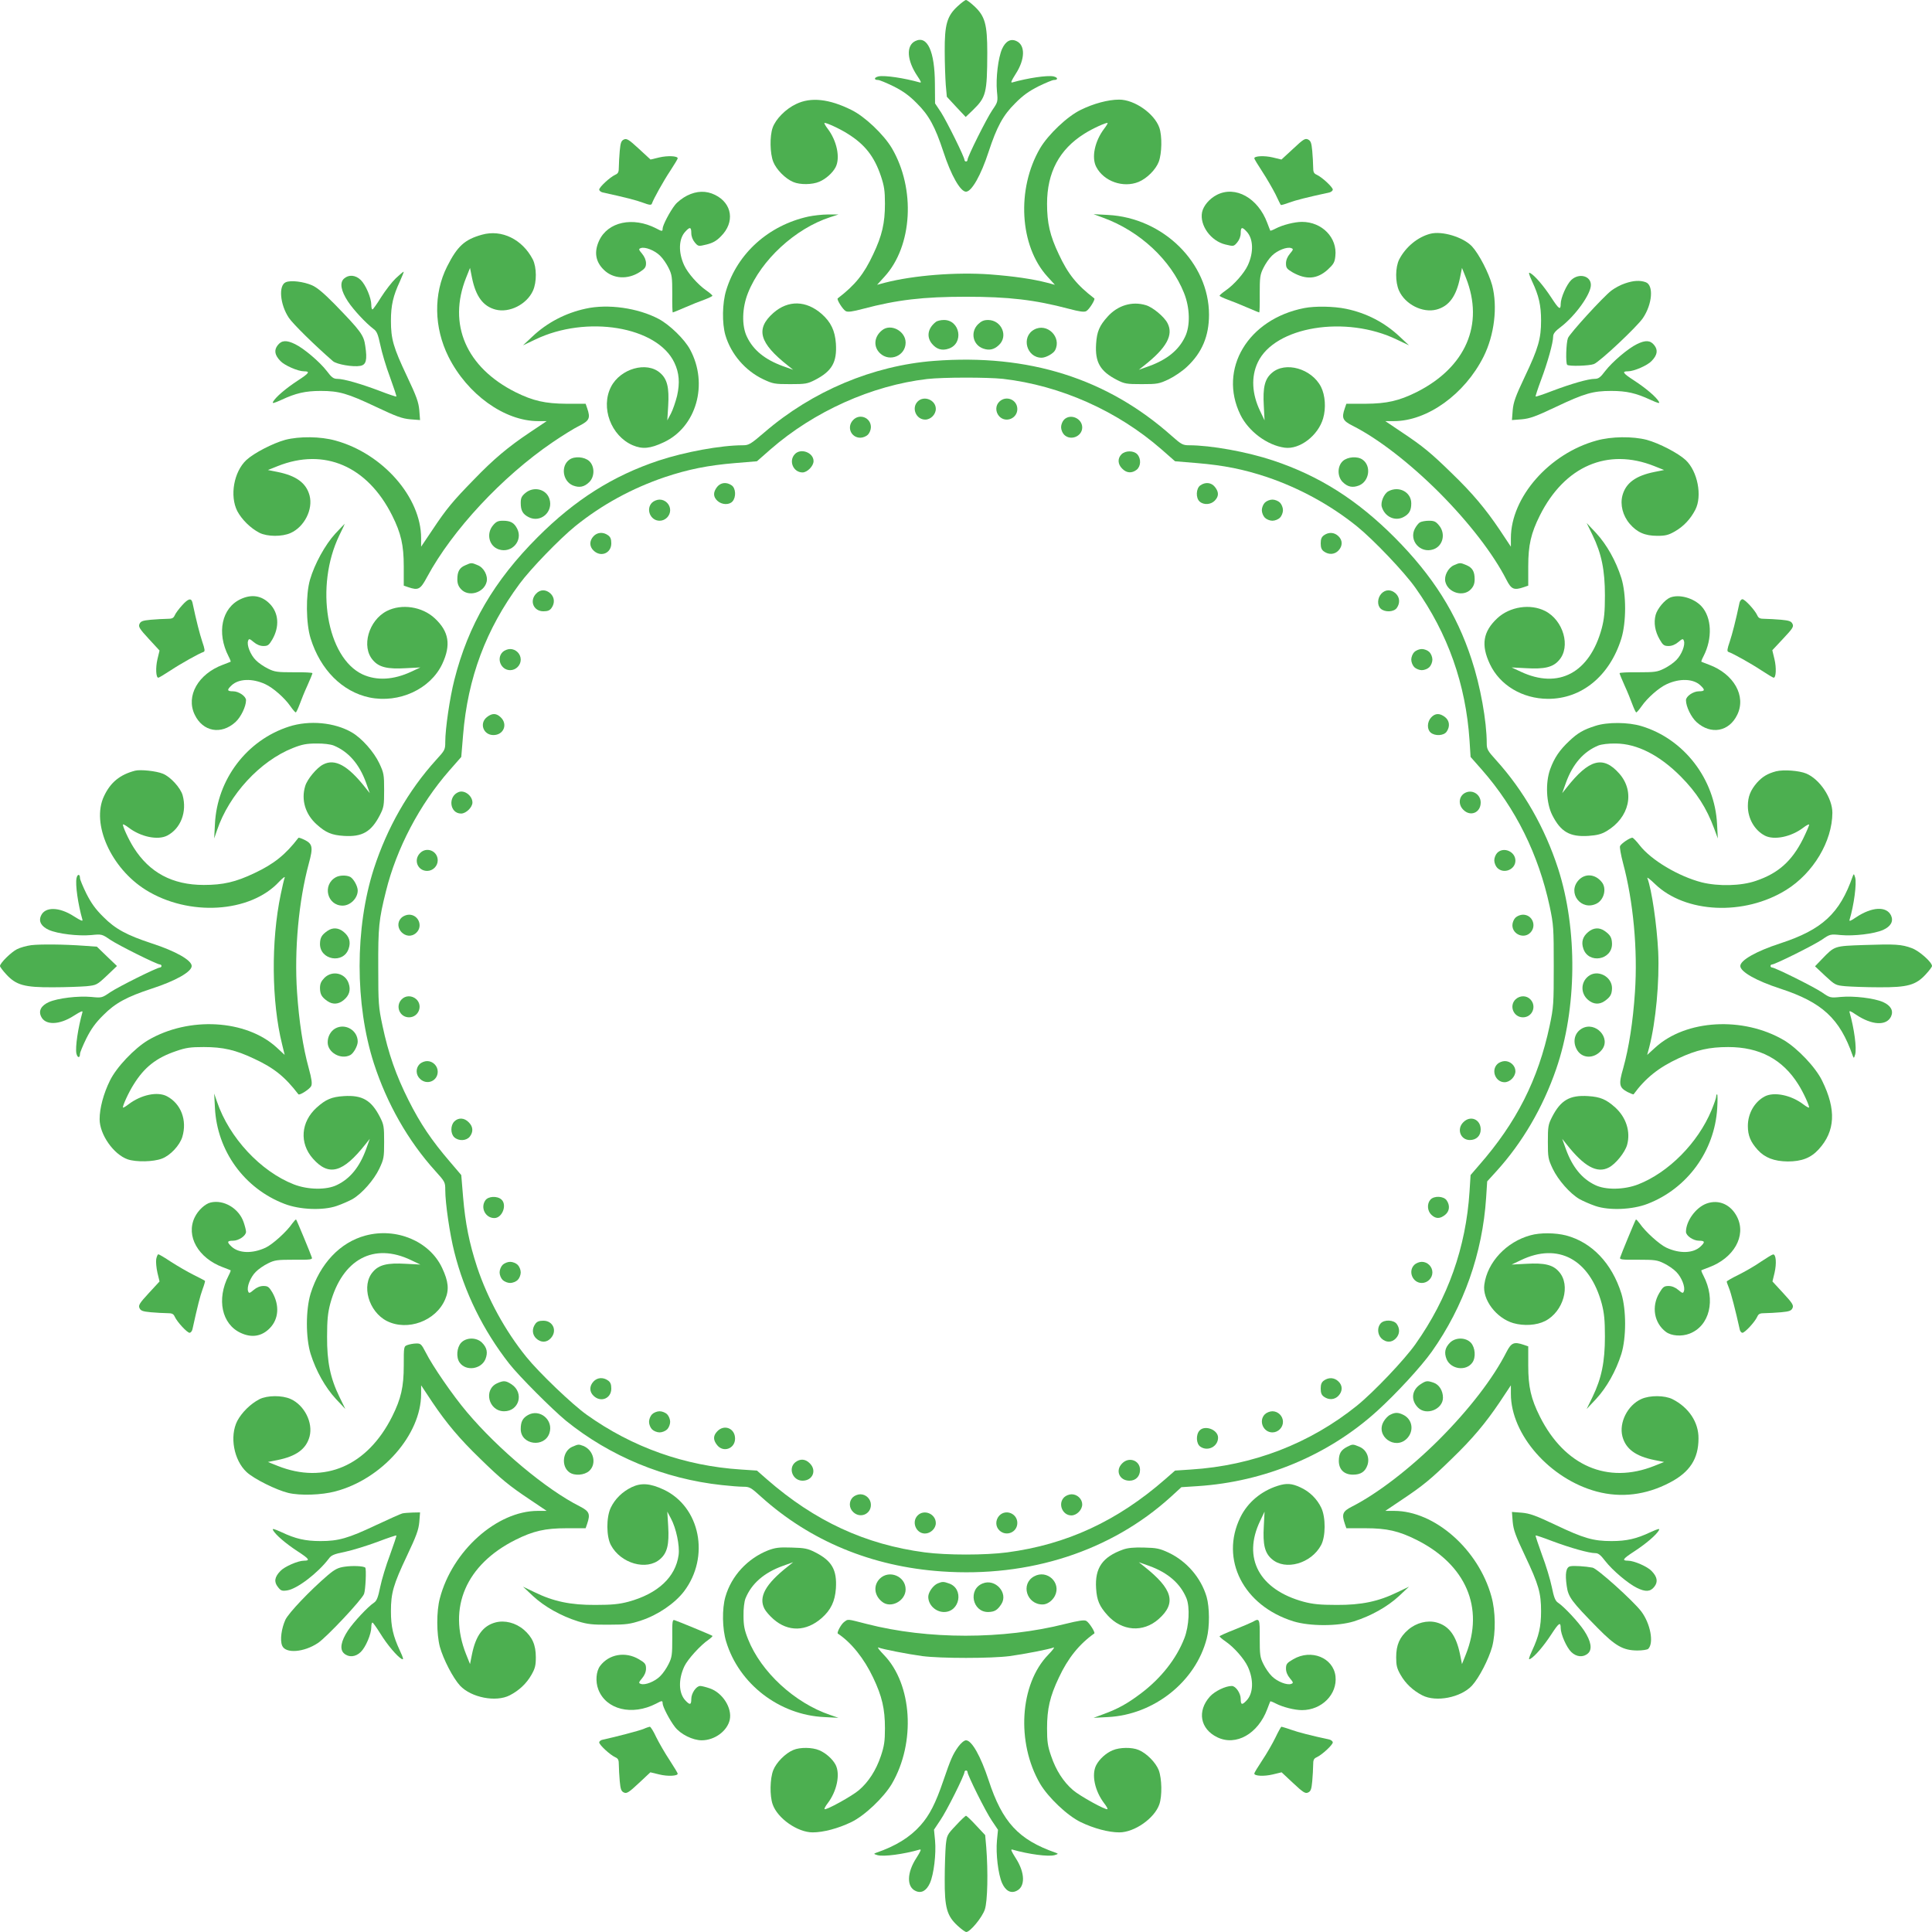 <?xml version="1.0" standalone="no"?>
<!DOCTYPE svg PUBLIC "-//W3C//DTD SVG 20010904//EN"
 "http://www.w3.org/TR/2001/REC-SVG-20010904/DTD/svg10.dtd">
<svg version="1.0" xmlns="http://www.w3.org/2000/svg"
 width="1280pt" height="1280pt" viewBox="0 0 1280 1280"
 preserveAspectRatio="xMidYMid meet">
<g transform="translate(0,1280) scale(0.1,-0.1)"
fill="#4caf50" stroke="none">
<path d="M6345 12759 c-71 -65 -87 -122 -86 -299 0 -80 4 -180 7 -223 l7 -78
62 -67 63 -67 47 45 c88 86 95 111 96 380 0 189 -15 243 -86 309 -25 23 -49
41 -55 41 -6 0 -30 -18 -55 -41z"/>
<path d="M6064 12528 c-62 -30 -56 -128 14 -232 25 -37 28 -46 15 -42 -103 29
-230 48 -272 40 -31 -7 -33 -24 -3 -24 9 0 55 -19 102 -42 63 -32 103 -60 155
-113 80 -79 121 -156 175 -320 51 -157 113 -265 150 -265 37 0 99 108 150 265
54 164 95 241 175 320 52 53 92 81 155 113 47 23 93 42 102 42 30 0 28 17 -3
24 -42 8 -169 -11 -272 -40 -13 -4 -7 10 22 56 63 97 65 191 5 218 -38 18 -72
-1 -95 -52 -26 -59 -42 -193 -34 -281 7 -69 6 -71 -31 -125 -38 -56 -164 -308
-164 -329 0 -6 -4 -11 -10 -11 -5 0 -10 5 -10 10 0 20 -117 255 -155 315 l-40
60 -1 130 c-1 216 -50 322 -130 283z"/>
<path d="M5275 12111 c-69 -32 -136 -100 -156 -157 -20 -57 -18 -170 4 -226
20 -51 80 -112 133 -134 44 -19 126 -18 172 2 43 18 88 58 108 96 32 62 9 175
-53 256 -14 18 -23 35 -21 37 6 6 101 -37 154 -71 114 -71 176 -150 220 -280
22 -66 27 -97 27 -184 0 -128 -19 -211 -78 -335 -61 -131 -119 -203 -235 -292
-8 -7 34 -74 53 -84 13 -8 44 -4 115 15 227 60 399 80 682 80 283 0 455 -20
682 -80 71 -19 102 -23 115 -15 19 10 61 77 53 84 -116 89 -174 161 -235 292
-59 124 -78 207 -78 335 0 207 81 360 247 464 53 34 148 77 154 71 2 -2 -8
-19 -22 -37 -63 -83 -86 -191 -53 -254 50 -96 179 -141 281 -99 55 23 113 81
133 133 21 56 23 171 4 226 -33 94 -165 186 -266 186 -73 0 -170 -26 -255 -68
-89 -43 -215 -163 -269 -254 -158 -270 -136 -648 48 -850 l50 -55 -52 14 c-97
25 -221 43 -379 55 -223 16 -505 -6 -695 -55 l-52 -14 50 55 c184 202 206 580
48 850 -54 91 -180 211 -269 254 -147 73 -268 86 -365 39z"/>
<path d="M4134 11876 c-18 -8 -23 -21 -28 -75 -3 -36 -6 -84 -6 -107 0 -34 -4
-43 -24 -52 -35 -16 -106 -82 -106 -98 0 -7 10 -16 23 -19 155 -34 221 -51
267 -68 43 -16 55 -17 59 -6 10 30 76 149 122 218 27 41 49 78 49 82 0 16 -66
19 -122 6 l-58 -14 -77 71 c-67 62 -81 70 -99 62z"/>
<path d="M8567 11814 l-77 -71 -58 14 c-55 13 -122 10 -122 -6 0 -4 24 -44 53
-88 29 -44 68 -112 87 -149 18 -38 34 -71 36 -72 1 -2 27 5 56 16 44 16 110
33 266 67 12 3 22 12 22 19 0 16 -71 82 -106 98 -20 9 -24 18 -24 52 0 23 -3
70 -6 106 -5 54 -10 67 -28 76 -19 9 -31 2 -99 -62z"/>
<path d="M4552 11504 c-28 -14 -65 -42 -80 -62 -34 -43 -82 -135 -82 -157 0
-19 -4 -19 -43 2 -154 79 -320 44 -378 -82 -34 -74 -24 -139 32 -193 61 -60
158 -66 238 -14 34 22 41 32 41 58 0 20 -10 44 -26 63 -23 27 -24 32 -9 37 27
11 93 -15 128 -50 19 -18 44 -55 57 -82 22 -44 24 -62 24 -171 -1 -68 1 -123
3 -123 3 0 39 15 81 33 43 19 101 42 130 52 28 11 52 22 52 26 0 3 -18 19 -41
35 -55 38 -122 114 -146 166 -40 86 -37 177 8 224 30 33 39 30 39 -10 0 -22 9
-45 23 -62 23 -27 24 -27 78 -14 40 10 65 23 95 54 94 93 76 219 -39 275 -59
29 -121 27 -185 -5z"/>
<path d="M8062 11509 c-49 -25 -89 -72 -98 -115 -17 -87 58 -191 155 -214 54
-13 55 -13 78 14 14 17 23 40 23 62 0 40 9 43 39 10 45 -47 48 -138 8 -224
-24 -52 -91 -128 -146 -166 -23 -16 -41 -32 -41 -35 0 -4 24 -15 53 -26 28
-10 86 -33 129 -52 42 -18 78 -33 81 -33 2 0 4 55 3 123 0 109 2 127 24 171
13 27 38 64 57 82 35 35 101 61 128 50 15 -5 14 -10 -9 -37 -17 -20 -26 -43
-26 -64 0 -30 6 -37 43 -59 90 -51 163 -46 233 17 39 36 47 49 51 90 14 122
-88 227 -221 227 -49 0 -128 -20 -174 -44 -19 -10 -35 -16 -36 -14 -1 2 -10
24 -20 51 -61 165 -211 249 -334 186z"/>
<path d="M5355 11365 c-263 -58 -470 -244 -544 -489 -26 -84 -28 -218 -5 -297
37 -125 131 -235 251 -292 64 -30 75 -32 178 -32 101 0 114 2 165 28 112 58
146 117 138 241 -6 85 -33 142 -94 196 -103 90 -222 93 -320 7 -120 -106 -94
-199 96 -349 l35 -28 -70 25 c-117 43 -194 105 -236 193 -36 73 -33 193 7 292
87 218 313 426 544 501 l55 18 -70 0 c-38 0 -97 -7 -130 -14z"/>
<path d="M7310 11357 c243 -89 447 -280 534 -497 40 -99 43 -219 7 -292 -42
-88 -119 -150 -236 -193 l-70 -25 35 28 c149 117 196 203 155 281 -21 42 -98
106 -143 119 -91 28 -187 -1 -254 -76 -54 -60 -71 -99 -76 -180 -8 -122 27
-182 138 -239 51 -26 64 -28 165 -28 103 0 114 2 178 32 37 18 92 55 122 84
99 93 145 203 145 344 0 343 -303 642 -670 661 l-95 5 65 -24z"/>
<path d="M3193 11245 c-115 -32 -163 -76 -231 -211 -91 -181 -87 -404 9 -597
125 -250 372 -427 594 -427 l57 0 -112 -75 c-142 -95 -239 -176 -370 -312
-139 -142 -183 -195 -274 -332 l-76 -113 0 57 c0 270 -254 560 -567 646 -99
28 -240 29 -333 5 -83 -23 -207 -87 -258 -134 -83 -78 -111 -237 -60 -338 30
-56 87 -113 147 -144 52 -26 150 -27 207 -1 91 41 149 157 125 248 -22 83 -88
131 -211 156 l-65 13 65 26 c309 123 594 0 758 -327 59 -118 77 -197 77 -337
l0 -128 29 -10 c68 -23 81 -16 126 68 167 310 497 664 830 891 63 43 143 93
178 110 67 34 75 51 52 117 l-10 29 -128 0 c-140 1 -220 19 -337 77 -326 164
-450 449 -327 758 l26 65 13 -65 c25 -123 73 -189 156 -211 91 -24 207 34 248
125 26 57 25 155 -1 207 -69 133 -206 201 -337 164z"/>
<path d="M9475 11251 c-83 -22 -162 -87 -205 -170 -26 -52 -27 -150 -1 -207
41 -91 157 -149 248 -125 83 22 131 88 156 211 l13 65 26 -65 c123 -309 -1
-594 -327 -758 -117 -58 -197 -76 -337 -77 l-128 0 -10 -29 c-23 -66 -15 -83
52 -117 167 -84 378 -247 574 -443 197 -198 358 -407 445 -578 32 -63 50 -70
115 -48 l29 10 0 128 c0 140 18 219 77 337 164 327 449 450 758 327 l65 -26
-65 -13 c-123 -25 -189 -73 -211 -156 -16 -61 2 -133 48 -187 49 -57 101 -80
183 -80 54 0 74 5 116 29 58 33 104 82 136 144 47 91 15 255 -64 329 -51 47
-175 111 -258 134 -93 24 -234 23 -333 -5 -313 -86 -567 -376 -567 -646 l0
-57 -75 113 c-93 138 -181 243 -317 374 -137 134 -192 179 -327 269 l-113 76
57 0 c221 0 469 178 594 427 72 144 94 331 57 473 -23 83 -87 207 -134 258
-58 61 -198 104 -277 83z"/>
<path d="M2622 10956 c-26 -25 -69 -81 -97 -125 -27 -44 -53 -80 -57 -81 -5 0
-8 13 -8 30 0 46 -37 133 -70 165 -35 34 -80 37 -111 9 -30 -27 -20 -81 26
-151 37 -56 118 -143 168 -181 24 -17 31 -35 47 -109 10 -48 38 -144 64 -212
25 -69 44 -126 42 -128 -2 -2 -51 14 -110 37 -127 48 -239 80 -281 80 -25 0
-38 9 -70 52 -47 61 -152 150 -210 178 -57 28 -89 26 -115 -7 -26 -33 -20 -66
18 -105 27 -29 116 -68 156 -68 43 0 35 -12 -42 -62 -78 -51 -146 -109 -163
-140 -7 -13 5 -10 56 13 94 44 158 59 260 59 121 0 177 -16 367 -106 135 -64
172 -77 226 -82 l65 -5 -5 65 c-5 54 -18 91 -82 226 -90 190 -106 246 -106
367 0 102 15 166 59 260 16 36 28 65 25 65 -3 0 -26 -20 -52 -44z"/>
<path d="M10151 10935 c44 -93 59 -158 59 -259 0 -119 -18 -183 -107 -370 -63
-133 -76 -170 -81 -224 l-5 -65 65 5 c54 5 91 18 226 82 190 90 246 106 367
106 102 0 166 -15 260 -59 51 -23 63 -26 56 -13 -17 31 -85 89 -163 140 -77
50 -85 62 -42 62 40 0 129 39 156 68 38 39 44 72 18 105 -26 33 -58 35 -115 7
-58 -28 -163 -117 -210 -178 -32 -43 -45 -52 -70 -52 -42 0 -154 -32 -281 -80
-59 -23 -108 -39 -110 -37 -2 2 14 51 36 110 44 117 80 247 80 287 0 19 13 36
52 65 96 74 198 216 198 277 0 61 -79 81 -130 33 -31 -30 -70 -118 -70 -159 0
-43 -12 -35 -62 42 -51 78 -109 146 -140 163 -13 7 -10 -5 13 -56z"/>
<path d="M1893 10930 c-49 -21 -38 -148 21 -236 27 -40 170 -181 292 -287 25
-21 133 -40 181 -31 39 7 47 39 33 132 -10 72 -29 98 -205 279 -69 70 -115
109 -148 123 -55 24 -141 35 -174 20z"/>
<path d="M10765 10922 c-28 -9 -68 -31 -89 -47 -54 -41 -276 -284 -288 -315
-12 -31 -16 -166 -5 -177 11 -11 146 -7 177 5 39 15 286 247 325 305 62 92 72
217 19 237 -37 14 -82 12 -139 -8z"/>
<path d="M3880 10755 c-134 -29 -256 -93 -353 -185 l-62 -58 80 38 c341 165
810 87 923 -153 32 -67 37 -134 18 -219 -10 -40 -28 -93 -41 -118 l-24 -45 6
97 c7 120 -6 176 -53 217 -89 79 -264 29 -326 -92 -70 -137 0 -325 144 -387
64 -27 115 -23 206 20 216 101 297 386 174 614 -36 68 -135 164 -208 203 -138
73 -337 101 -484 68z"/>
<path d="M8641 10759 c-373 -73 -571 -404 -423 -707 54 -110 177 -202 293
-218 99 -14 222 80 255 194 20 68 14 153 -14 209 -62 121 -237 171 -326 92
-47 -40 -60 -97 -53 -217 l5 -97 -29 61 c-55 114 -61 228 -16 323 112 238 583
315 922 151 l80 -38 -62 58 c-100 94 -220 156 -355 184 -82 17 -205 19 -277 5z"/>
<path d="M6200 10667 c-54 -42 -63 -100 -25 -145 30 -36 66 -47 110 -32 103
34 76 191 -32 190 -21 0 -45 -6 -53 -13z"/>
<path d="M6479 10651 c-52 -53 -33 -138 37 -161 39 -13 70 -6 101 23 65 59 19
166 -70 167 -29 0 -45 -7 -68 -29z"/>
<path d="M5844 10612 c-54 -43 -59 -110 -13 -153 64 -60 169 -16 169 71 0 77
-99 129 -156 82z"/>
<path d="M6851 10616 c-87 -48 -50 -186 50 -186 28 0 77 27 89 49 46 87 -53
185 -139 137z"/>
<path d="M6188 10409 c-404 -31 -806 -200 -1123 -473 -92 -79 -104 -86 -143
-86 -146 0 -384 -44 -557 -101 -304 -101 -555 -260 -802 -507 -290 -290 -461
-583 -553 -947 -30 -118 -60 -323 -60 -410 0 -51 -2 -56 -61 -120 -184 -203
-324 -449 -412 -720 -126 -392 -126 -898 0 -1290 87 -268 227 -514 407 -713
64 -71 66 -74 66 -126 0 -88 30 -293 60 -411 67 -267 191 -519 364 -740 64
-82 285 -303 376 -378 292 -236 652 -385 1032 -426 54 -6 117 -11 142 -11 42
0 51 -5 118 -66 325 -293 733 -463 1196 -495 582 -41 1122 134 1518 493 l71
65 108 7 c444 29 866 205 1188 497 126 114 292 294 363 394 212 300 336 652
360 1020 l7 108 60 66 c173 190 309 423 397 678 138 400 143 924 13 1328 -88
271 -228 517 -412 720 -55 61 -61 71 -61 111 0 145 -42 380 -101 557 -99 303
-256 551 -507 804 -250 251 -501 410 -807 512 -174 58 -413 101 -558 101 -40
0 -51 6 -113 61 -429 382 -949 546 -1576 498z m457 -119 c381 -44 758 -212
1050 -467 l90 -79 145 -12 c179 -15 309 -41 465 -93 215 -73 420 -185 595
-326 109 -88 315 -304 388 -408 215 -303 333 -638 358 -1010 l7 -110 75 -85
c224 -255 375 -561 449 -905 26 -123 27 -144 27 -395 0 -251 -1 -272 -27 -395
-76 -358 -220 -642 -468 -925 l-56 -65 -7 -110 c-24 -370 -143 -706 -358
-1010 -73 -104 -279 -320 -388 -408 -312 -251 -689 -397 -1100 -423 l-105 -7
-65 -57 c-317 -277 -653 -433 -1048 -485 -145 -19 -399 -19 -544 0 -395 52
-730 207 -1048 485 l-65 57 -105 7 c-374 24 -720 147 -1023 363 -98 70 -316
279 -400 383 -140 173 -256 385 -326 595 -52 159 -78 288 -93 465 l-12 145
-75 88 c-122 142 -196 252 -274 407 -84 167 -134 311 -173 495 -26 122 -28
146 -28 385 -1 268 4 317 51 505 70 284 223 575 420 800 l79 90 12 145 c31
380 152 702 375 1003 73 99 264 296 367 380 177 143 377 252 595 326 156 52
286 78 465 93 l145 12 90 79 c288 251 670 423 1038 466 105 12 398 12 502 1z"/>
<path d="M6080 10140 c-43 -43 -11 -120 50 -120 36 0 70 34 70 71 0 59 -78 91
-120 49z"/>
<path d="M6622 10140 c-28 -26 -28 -69 -2 -98 43 -46 120 -15 120 48 0 62 -73
92 -118 50z"/>
<path d="M5652 10017 c-44 -46 -14 -117 48 -117 17 0 39 9 50 20 11 11 20 33
20 50 0 63 -75 93 -118 47z"/>
<path d="M7050 10020 c-11 -11 -20 -33 -20 -50 0 -17 9 -39 20 -50 43 -43 120
-11 120 48 0 60 -78 94 -120 52z"/>
<path d="M5265 9790 c-41 -45 -9 -120 52 -120 31 0 73 42 73 75 0 57 -86 89
-125 45z"/>
<path d="M7430 9790 c-27 -27 -25 -66 5 -95 29 -30 64 -32 96 -7 28 23 30 73
4 102 -24 26 -79 26 -105 0z"/>
<path d="M4751 9574 c-27 -35 -27 -65 2 -92 29 -27 78 -29 100 -4 25 28 22 87
-5 106 -34 24 -73 20 -97 -10z"/>
<path d="M7952 9584 c-28 -20 -31 -83 -4 -107 27 -24 74 -21 100 6 28 29 28
57 1 91 -24 30 -63 34 -97 10z"/>
<path d="M4320 9470 c-43 -43 -11 -120 50 -120 38 0 70 32 70 70 0 38 -32 70
-70 70 -17 0 -39 -9 -50 -20z"/>
<path d="M8380 9470 c-11 -11 -20 -33 -20 -50 0 -17 9 -39 20 -50 11 -11 33
-20 50 -20 17 0 39 9 50 20 11 11 20 33 20 50 0 17 -9 39 -20 50 -11 11 -33
20 -50 20 -17 0 -39 -9 -50 -20z"/>
<path d="M3932 9247 c-28 -30 -28 -68 1 -95 48 -46 117 -17 117 48 0 29 -6 43
-22 54 -32 23 -71 20 -96 -7z"/>
<path d="M8772 9254 c-16 -11 -22 -25 -22 -54 0 -29 6 -43 22 -54 32 -23 71
-20 96 7 28 30 28 68 -1 95 -27 26 -64 28 -95 6z"/>
<path d="M3552 8867 c-46 -48 -17 -117 48 -117 29 0 43 6 54 22 23 32 20 71
-7 96 -30 28 -68 28 -95 -1z"/>
<path d="M9152 8867 c-27 -29 -29 -78 -4 -100 28 -25 87 -22 106 5 23 32 20
71 -7 96 -30 28 -68 28 -95 -1z"/>
<path d="M3330 8480 c-43 -43 -11 -120 50 -120 38 0 70 32 70 70 0 38 -32 70
-70 70 -17 0 -39 -9 -50 -20z"/>
<path d="M9370 8480 c-11 -11 -20 -33 -20 -50 0 -17 9 -39 20 -50 11 -11 33
-20 50 -20 17 0 39 9 50 20 11 11 20 33 20 50 0 17 -9 39 -20 50 -11 11 -33
20 -50 20 -17 0 -39 -9 -50 -20z"/>
<path d="M3226 8049 c-52 -41 -24 -119 43 -119 68 0 97 72 48 118 -29 28 -57
28 -91 1z"/>
<path d="M9482 8047 c-27 -29 -29 -78 -4 -100 28 -25 87 -22 106 5 24 34 20
73 -10 97 -35 27 -65 27 -92 -2z"/>
<path d="M3040 7553 c-74 -27 -62 -143 15 -143 33 0 75 42 75 73 0 44 -51 84
-90 70z"/>
<path d="M9713 7550 c-47 -19 -56 -78 -18 -115 47 -48 115 -19 115 48 0 51
-50 86 -97 67z"/>
<path d="M2782 7147 c-44 -46 -14 -117 48 -117 38 0 70 32 70 70 0 63 -75 93
-118 47z"/>
<path d="M9920 7150 c-11 -11 -20 -33 -20 -50 0 -17 9 -39 20 -50 43 -43 120
-11 120 48 0 60 -78 94 -120 52z"/>
<path d="M2660 6720 c-63 -63 32 -161 98 -100 46 43 15 120 -48 120 -17 0 -39
-9 -50 -20z"/>
<path d="M10040 6720 c-11 -11 -20 -33 -20 -50 0 -61 78 -93 120 -48 42 45 12
118 -50 118 -17 0 -39 -9 -50 -20z"/>
<path d="M2660 6178 c-42 -45 -12 -118 50 -118 63 0 94 77 48 120 -29 26 -72
26 -98 -2z"/>
<path d="M10042 6180 c-46 -43 -15 -120 48 -120 62 0 92 73 50 118 -26 28 -69
28 -98 2z"/>
<path d="M2780 5750 c-27 -27 -26 -71 3 -98 46 -44 117 -14 117 48 0 38 -32
70 -70 70 -17 0 -39 -9 -50 -20z"/>
<path d="M9920 5750 c-43 -43 -11 -120 48 -120 36 0 72 37 72 73 0 36 -33 67
-70 67 -17 0 -39 -9 -50 -20z"/>
<path d="M3010 5370 c-26 -26 -26 -81 0 -105 29 -26 79 -24 102 4 25 32 23 67
-7 96 -29 30 -68 32 -95 5z"/>
<path d="M9695 5365 c-46 -45 -19 -118 43 -118 43 0 72 28 72 70 0 67 -68 96
-115 48z"/>
<path d="M3216 4848 c-35 -49 0 -118 59 -118 53 0 86 88 47 123 -28 25 -87 22
-106 -5z"/>
<path d="M9477 4852 c-24 -27 -21 -74 6 -100 29 -28 57 -28 91 -1 30 24 34 63
10 97 -20 28 -83 31 -107 4z"/>
<path d="M3330 4420 c-11 -11 -20 -33 -20 -50 0 -17 9 -39 20 -50 11 -11 33
-20 50 -20 17 0 39 9 50 20 11 11 20 33 20 50 0 17 -9 39 -20 50 -11 11 -33
20 -50 20 -17 0 -39 -9 -50 -20z"/>
<path d="M9370 4420 c-43 -43 -11 -120 50 -120 38 0 70 32 70 70 0 38 -32 70
-70 70 -17 0 -39 -9 -50 -20z"/>
<path d="M3546 4028 c-23 -32 -20 -71 7 -96 30 -28 68 -28 95 1 46 48 17 117
-48 117 -29 0 -43 -6 -54 -22z"/>
<path d="M9147 4032 c-24 -27 -21 -74 6 -100 30 -28 68 -28 95 1 26 27 28 64
6 95 -20 28 -83 31 -107 4z"/>
<path d="M3932 3647 c-28 -30 -28 -68 1 -95 48 -46 117 -17 117 48 0 29 -6 43
-22 54 -32 23 -71 20 -96 -7z"/>
<path d="M8772 3654 c-16 -11 -22 -25 -22 -54 0 -29 6 -43 22 -54 32 -23 71
-20 96 7 28 30 28 68 -1 95 -27 26 -64 28 -95 6z"/>
<path d="M4320 3430 c-11 -11 -20 -33 -20 -50 0 -17 9 -39 20 -50 11 -11 33
-20 50 -20 17 0 39 9 50 20 11 11 20 33 20 50 0 17 -9 39 -20 50 -11 11 -33
20 -50 20 -17 0 -39 -9 -50 -20z"/>
<path d="M8380 3430 c-43 -43 -11 -120 50 -120 38 0 70 32 70 70 0 38 -32 70
-70 70 -17 0 -39 -9 -50 -20z"/>
<path d="M4752 3317 c-28 -29 -28 -57 -1 -91 41 -52 119 -24 119 43 0 68 -72
97 -118 48z"/>
<path d="M7947 3322 c-25 -28 -22 -87 5 -106 49 -35 118 0 118 59 0 53 -88 86
-123 47z"/>
<path d="M5269 3112 c-49 -40 -17 -122 48 -122 67 0 96 68 48 115 -29 30 -64
32 -96 7z"/>
<path d="M7435 3105 c-48 -47 -19 -115 48 -115 42 0 70 29 70 72 0 62 -73 89
-118 43z"/>
<path d="M5650 2880 c-27 -27 -26 -71 3 -98 46 -44 117 -14 117 48 0 38 -32
70 -70 70 -17 0 -39 -9 -50 -20z"/>
<path d="M7050 2880 c-43 -43 -11 -120 48 -120 36 0 72 37 72 73 0 36 -33 67
-70 67 -17 0 -39 -9 -50 -20z"/>
<path d="M6080 2760 c-43 -43 -11 -120 48 -120 37 0 72 33 72 69 0 61 -77 94
-120 51z"/>
<path d="M6620 2758 c-26 -29 -26 -72 2 -98 45 -42 118 -12 118 50 0 63 -77
94 -120 48z"/>
<path d="M3773 9755 c-59 -41 -46 -142 22 -171 43 -17 76 -11 110 23 36 37 35
104 -1 138 -32 29 -97 34 -131 10z"/>
<path d="M8896 9745 c-36 -34 -37 -101 -1 -138 34 -34 67 -40 110 -23 68 29
81 130 22 171 -34 24 -99 19 -131 -10z"/>
<path d="M3481 9534 c-25 -21 -31 -33 -31 -66 0 -50 13 -74 52 -94 79 -41 166
35 138 121 -21 65 -104 85 -159 39z"/>
<path d="M9198 9545 c-29 -16 -53 -73 -43 -104 20 -65 87 -96 143 -67 38 20
52 44 52 91 0 75 -82 118 -152 80z"/>
<path d="M3266 9319 c-46 -55 -26 -138 39 -159 86 -28 162 59 121 138 -20 39
-44 52 -94 52 -33 0 -45 -6 -66 -31z"/>
<path d="M9407 9339 c-9 -5 -24 -24 -33 -41 -41 -79 35 -166 121 -138 65 21
85 104 39 159 -21 26 -33 31 -67 31 -23 0 -50 -5 -60 -11z"/>
<path d="M2221 9264 c-67 -73 -137 -201 -167 -304 -29 -100 -27 -291 4 -390
65 -208 210 -353 390 -391 196 -40 403 55 482 222 59 126 45 215 -50 303 -83
77 -218 98 -317 48 -121 -62 -171 -237 -92 -326 40 -47 97 -60 217 -53 l97 5
-60 -28 c-118 -55 -229 -61 -323 -18 -238 112 -317 583 -154 921 21 42 37 77
36 77 -1 0 -29 -30 -63 -66z"/>
<path d="M10551 9255 c60 -124 82 -233 82 -400 0 -111 -5 -156 -21 -218 -80
-295 -286 -405 -537 -287 l-60 28 97 -5 c120 -7 177 6 217 53 79 89 29 264
-92 326 -99 50 -234 29 -317 -48 -95 -89 -109 -177 -49 -304 66 -140 215 -229
384 -230 224 -1 410 152 487 400 33 108 33 293 0 400 -36 114 -97 222 -167
298 l-63 67 39 -80z"/>
<path d="M3083 9055 c-39 -16 -53 -42 -53 -93 0 -28 7 -47 25 -66 49 -53 151
-24 169 49 10 40 -18 94 -58 110 -42 18 -43 18 -83 0z"/>
<path d="M9632 9055 c-38 -17 -66 -71 -56 -110 18 -73 120 -102 169 -49 18 19
25 38 25 66 0 52 -15 77 -55 94 -41 17 -42 17 -83 -1z"/>
<path d="M1595 8831 c-126 -58 -161 -223 -81 -379 10 -19 16 -35 14 -36 -2 -1
-24 -10 -51 -20 -164 -61 -247 -207 -187 -331 54 -113 175 -135 270 -49 36 33
70 103 70 145 0 26 -48 59 -86 59 -40 0 -42 9 -10 39 47 45 138 48 224 8 52
-24 128 -91 166 -146 16 -23 32 -41 35 -41 4 0 15 24 26 53 10 28 33 85 52
126 18 40 33 77 33 81 0 4 -55 7 -122 6 -110 0 -128 2 -172 24 -27 13 -64 38
-82 57 -35 35 -61 101 -50 128 5 15 10 14 37 -9 20 -17 43 -26 64 -26 30 0 37
6 59 43 49 85 43 176 -17 237 -53 54 -119 65 -192 31z"/>
<path d="M11065 8841 c-36 -15 -85 -74 -96 -115 -14 -52 -4 -110 27 -163 21
-37 29 -43 59 -43 21 0 44 9 64 26 27 23 32 24 37 9 11 -27 -15 -93 -50 -128
-18 -19 -55 -44 -82 -57 -44 -22 -62 -24 -171 -24 -68 1 -123 -2 -123 -6 0 -4
15 -41 33 -81 19 -41 42 -98 52 -126 11 -29 22 -53 26 -53 3 0 19 18 35 41 38
55 114 122 166 146 86 40 177 37 224 -8 32 -30 30 -39 -10 -39 -38 0 -86 -33
-86 -59 0 -42 34 -112 70 -145 95 -86 216 -64 270 49 60 124 -23 270 -187 331
-27 10 -49 19 -51 20 -2 1 4 17 14 36 61 118 55 258 -14 332 -51 54 -147 81
-207 57z"/>
<path d="M1206 8789 c-20 -22 -42 -51 -48 -65 -9 -20 -18 -24 -52 -24 -23 0
-71 -3 -107 -6 -54 -5 -67 -10 -75 -28 -8 -18 0 -32 62 -99 l71 -77 -14 -58
c-13 -56 -10 -122 6 -122 4 0 41 22 82 49 68 45 188 112 218 122 10 4 8 19 -9
68 -17 52 -39 136 -65 259 -8 32 -28 27 -69 -19z"/>
<path d="M11525 8808 c-26 -123 -48 -207 -65 -259 -17 -49 -19 -64 -9 -68 30
-10 150 -77 218 -122 41 -27 78 -49 82 -49 16 0 19 66 5 124 l-14 58 72 77
c62 66 71 79 62 97 -8 18 -22 23 -75 28 -36 3 -84 6 -107 6 -34 0 -43 4 -52
24 -16 35 -82 106 -98 106 -7 0 -16 -10 -19 -22z"/>
<path d="M1914 7986 c-279 -90 -476 -350 -490 -646 l-5 -95 19 55 c80 236 285
458 502 544 60 24 91 30 155 30 48 1 94 -5 115 -13 98 -40 170 -122 215 -246
l25 -70 -28 35 c-117 149 -203 196 -281 155 -42 -21 -106 -98 -119 -143 -28
-91 1 -187 76 -254 60 -54 99 -71 180 -76 122 -8 182 27 239 138 26 51 28 64
28 165 0 103 -2 114 -32 178 -36 76 -116 166 -181 204 -114 67 -283 83 -418
39z"/>
<path d="M10570 7991 c-79 -25 -117 -47 -173 -100 -64 -60 -99 -111 -127 -188
-32 -89 -26 -224 14 -303 56 -111 116 -146 240 -138 56 4 85 11 119 31 153 90
191 262 85 382 -107 121 -200 96 -350 -95 l-28 -35 25 70 c45 124 117 206 215
246 21 8 67 14 115 13 141 -1 290 -77 431 -219 105 -106 171 -209 221 -345
l24 -65 -5 95 c-15 299 -219 564 -500 649 -87 27 -227 28 -306 2z"/>
<path d="M895 7694 c-100 -26 -163 -77 -206 -169 -86 -181 46 -477 277 -621
284 -177 691 -153 883 54 25 26 41 38 37 27 -4 -11 -16 -60 -26 -110 -65 -310
-61 -713 9 -994 l17 -70 -54 50 c-202 184 -580 206 -850 48 -91 -54 -211 -180
-254 -269 -42 -85 -68 -182 -68 -255 0 -101 92 -233 186 -266 56 -19 170 -17
227 5 56 21 118 88 135 144 33 110 -9 220 -102 269 -63 33 -171 10 -254 -53
-18 -14 -35 -24 -37 -22 -6 6 37 101 71 154 71 114 150 176 280 220 66 23 96
27 184 27 128 0 211 -19 335 -78 131 -61 203 -119 292 -235 8 -9 76 35 85 55
7 16 3 47 -16 116 -39 141 -65 314 -78 506 -19 279 11 605 78 852 30 109 25
131 -31 158 -19 9 -36 15 -38 12 -85 -111 -162 -173 -292 -234 -124 -59 -207
-78 -335 -78 -208 0 -360 82 -464 247 -34 53 -77 148 -71 154 2 2 19 -7 37
-21 81 -62 194 -85 256 -53 90 47 132 158 102 267 -14 50 -81 123 -131 143
-43 18 -149 29 -184 20z"/>
<path d="M11767 7690 c-56 -15 -90 -35 -127 -76 -43 -50 -60 -93 -60 -154 0
-83 44 -160 112 -196 62 -32 175 -9 256 53 18 14 35 23 38 20 2 -2 -16 -45
-41 -96 -74 -147 -164 -227 -312 -277 -98 -34 -248 -37 -358 -10 -155 40 -336
148 -412 246 -21 27 -42 49 -48 50 -17 0 -75 -39 -82 -56 -3 -8 6 -59 20 -112
68 -253 98 -575 79 -855 -13 -196 -40 -369 -78 -505 -31 -107 -27 -127 29
-157 20 -10 38 -17 40 -15 79 108 167 178 299 239 118 55 203 74 328 74 207 0
360 -81 464 -247 34 -53 77 -148 71 -154 -2 -2 -19 7 -37 21 -81 62 -194 85
-256 53 -68 -36 -112 -113 -112 -196 0 -63 18 -106 65 -158 47 -52 109 -76
199 -77 92 0 153 23 205 80 110 120 118 263 23 455 -43 89 -163 215 -254 269
-270 158 -648 136 -850 -48 l-55 -50 14 52 c43 167 68 434 59 632 -9 179 -43
413 -72 488 -3 8 20 -10 50 -39 201 -195 592 -213 870 -40 180 112 305 322
306 511 0 97 -83 222 -173 260 -48 20 -150 27 -200 15z"/>
<path d="M507 6982 c-9 -43 10 -174 39 -275 4 -13 -10 -7 -56 22 -97 63 -191
65 -218 5 -18 -38 1 -72 52 -95 59 -26 193 -42 281 -34 69 7 71 6 125 -31 55
-37 310 -164 330 -164 5 0 10 -4 10 -10 0 -5 -5 -10 -10 -10 -20 0 -275 -127
-330 -164 -54 -37 -56 -38 -125 -31 -88 8 -222 -8 -281 -34 -51 -23 -70 -57
-52 -95 27 -60 121 -58 218 5 46 29 60 35 56 22 -29 -103 -48 -230 -40 -272 7
-31 24 -33 24 -3 0 9 19 55 42 102 32 63 60 103 113 155 79 80 156 121 320
175 160 52 265 112 265 150 0 38 -105 98 -265 150 -164 54 -241 95 -320 175
-53 52 -81 92 -113 155 -23 47 -42 93 -42 102 0 29 -17 29 -23 0z"/>
<path d="M12275 6995 c-86 -247 -202 -354 -480 -445 -160 -52 -265 -112 -265
-150 0 -38 105 -98 265 -150 278 -91 394 -198 480 -445 7 -18 8 -17 16 9 11
41 -6 170 -37 279 -4 13 5 10 42 -15 106 -71 203 -76 233 -12 17 38 -2 72 -53
95 -59 26 -193 42 -281 34 -69 -7 -71 -6 -125 31 -55 37 -310 164 -330 164 -5
0 -10 5 -10 10 0 6 5 10 10 10 20 0 275 127 330 164 54 37 56 38 125 31 88 -8
222 8 281 34 51 23 70 57 53 95 -30 64 -127 59 -233 -12 -37 -25 -46 -28 -42
-15 29 96 48 241 37 279 -8 26 -9 27 -16 9z"/>
<path d="M2225 6988 c-91 -50 -58 -188 45 -188 51 0 100 49 100 100 0 29 -27
77 -49 90 -25 13 -71 12 -96 -2z"/>
<path d="M10459 6969 c-78 -84 17 -208 120 -155 49 26 67 101 33 142 -43 54
-110 59 -153 13z"/>
<path d="M2170 6633 c-39 -27 -49 -45 -50 -86 -1 -108 156 -135 190 -32 15 44
4 80 -32 110 -34 29 -73 32 -108 8z"/>
<path d="M10522 6625 c-36 -30 -47 -66 -32 -110 34 -103 191 -76 190 32 -1 41
-11 59 -50 86 -35 24 -74 21 -108 -8z"/>
<path d="M207 6538 c-31 -4 -74 -16 -95 -27 -39 -20 -112 -92 -112 -111 0 -6
18 -30 41 -55 66 -72 121 -87 309 -86 85 0 186 4 223 7 66 7 69 8 135 70 l67
64 -67 64 -66 64 -84 6 c-136 10 -291 11 -351 4z"/>
<path d="M12349 6539 c-198 -7 -193 -5 -279 -94 l-45 -47 67 -63 c66 -61 69
-63 135 -69 37 -3 138 -7 223 -7 188 -1 243 14 309 86 23 25 41 49 41 55 0 25
-84 100 -133 118 -69 26 -111 28 -318 21z"/>
<path d="M2149 6321 c-22 -23 -29 -39 -29 -68 1 -41 11 -59 50 -86 35 -24 74
-21 108 8 36 30 47 66 32 110 -23 69 -109 88 -161 36z"/>
<path d="M10523 6332 c-51 -40 -52 -114 -1 -157 34 -29 73 -32 108 -8 39 27
49 45 50 86 0 78 -97 127 -157 79z"/>
<path d="M2221 5986 c-30 -17 -50 -53 -50 -91 -1 -68 87 -118 150 -85 22 12
49 61 49 89 0 75 -83 124 -149 87z"/>
<path d="M10481 5986 c-48 -27 -63 -84 -36 -136 33 -65 117 -68 167 -6 64 78
-41 192 -131 142z"/>
<path d="M1424 5460 c14 -284 194 -534 461 -636 101 -39 254 -45 345 -14 35
12 83 33 106 46 63 37 141 126 177 201 30 64 32 75 32 178 0 101 -2 114 -28
165 -57 111 -117 146 -239 138 -81 -5 -120 -22 -180 -76 -105 -95 -116 -235
-25 -338 106 -120 199 -94 349 96 l28 35 -25 -70 c-43 -117 -105 -194 -193
-236 -69 -34 -192 -32 -285 4 -220 86 -428 309 -509 547 l-19 55 5 -95z"/>
<path d="M11370 5534 c0 -8 -14 -49 -31 -90 -90 -216 -284 -412 -486 -491 -93
-36 -216 -38 -285 -4 -88 42 -150 119 -193 236 l-25 70 28 -35 c117 -149 203
-196 281 -155 45 23 107 100 121 150 24 87 -6 182 -79 248 -59 53 -98 70 -179
75 -122 8 -182 -27 -239 -138 -26 -51 -28 -64 -28 -165 0 -103 2 -114 32 -178
36 -75 114 -164 177 -201 23 -13 71 -34 106 -46 91 -31 244 -25 345 14 263
101 445 350 462 634 3 50 3 92 -1 92 -3 0 -6 -7 -6 -16z"/>
<path d="M1395 4833 c-37 -9 -83 -52 -105 -98 -60 -124 23 -270 187 -331 27
-10 49 -19 51 -20 2 -1 -4 -17 -14 -36 -80 -156 -45 -321 81 -379 73 -34 139
-23 192 31 60 61 66 152 17 238 -22 36 -29 42 -59 42 -21 0 -44 -9 -64 -26
-27 -23 -32 -24 -37 -9 -11 27 15 93 50 128 18 19 55 44 82 57 44 22 62 24
172 24 109 -1 123 1 118 15 -7 23 -99 245 -104 251 -2 3 -13 -9 -25 -25 -38
-56 -132 -140 -177 -161 -88 -41 -178 -38 -226 7 -32 30 -30 39 10 39 38 0 86
33 86 59 0 10 -7 38 -16 64 -31 91 -132 151 -219 130z"/>
<path d="M11306 4826 c-71 -26 -136 -116 -136 -187 0 -26 48 -59 86 -59 40 0
42 -9 10 -39 -48 -45 -138 -48 -226 -7 -45 21 -139 105 -177 161 -12 16 -23
28 -25 25 -5 -6 -97 -228 -104 -251 -5 -14 9 -16 118 -15 110 0 128 -2 172
-24 27 -13 64 -38 82 -57 35 -35 61 -101 50 -128 -5 -15 -10 -14 -37 9 -20 17
-43 26 -64 26 -30 0 -38 -6 -62 -47 -53 -90 -34 -198 44 -257 36 -27 104 -32
156 -12 134 51 176 224 93 384 -10 19 -16 35 -14 36 2 1 24 10 51 20 164 61
247 207 187 331 -41 84 -122 121 -204 91z"/>
<path d="M2421 4614 c-168 -45 -301 -186 -363 -384 -33 -108 -33 -293 0 -400
36 -114 97 -222 167 -298 l63 -67 -39 80 c-61 125 -83 233 -82 400 0 110 5
157 21 218 80 295 289 407 536 288 l61 -29 -97 5 c-120 7 -177 -6 -217 -53
-79 -89 -29 -264 92 -326 137 -69 325 0 386 143 28 64 22 120 -20 209 -83 177
-303 269 -508 214z"/>
<path d="M10140 4616 c-159 -43 -286 -178 -306 -327 -14 -99 79 -222 192 -255
70 -20 154 -15 211 14 121 62 171 237 92 326 -40 47 -97 60 -217 53 l-97 -5
61 29 c247 119 456 6 536 -288 16 -62 21 -107 21 -218 0 -167 -22 -276 -82
-400 l-39 -80 63 67 c70 76 131 184 167 298 33 107 33 292 0 400 -63 201 -196
340 -367 385 -70 18 -172 19 -235 1z"/>
<path d="M1035 4458 c-3 -18 1 -59 8 -90 l14 -58 -71 -77 c-62 -67 -70 -81
-62 -99 8 -18 21 -23 75 -28 36 -3 84 -6 107 -6 34 0 43 -4 52 -24 16 -35 82
-106 98 -106 7 0 16 10 19 23 34 155 51 221 67 265 11 29 18 55 16 56 -1 2
-36 20 -76 40 -40 20 -107 59 -149 86 -42 28 -79 50 -84 50 -4 0 -11 -15 -14
-32z"/>
<path d="M11665 4440 c-38 -27 -105 -65 -147 -86 -43 -21 -78 -41 -78 -45 0
-4 7 -23 15 -43 13 -30 45 -155 71 -273 2 -13 11 -23 18 -23 16 0 82 71 98
106 9 20 18 24 52 24 23 0 71 3 107 6 54 5 67 10 75 28 8 18 0 32 -62 99 l-71
77 14 58 c14 61 10 123 -10 121 -7 -1 -43 -23 -82 -49z"/>
<path d="M3055 3904 c-29 -32 -34 -97 -10 -131 41 -59 142 -46 171 22 17 43
11 76 -23 110 -37 36 -104 35 -138 -1z"/>
<path d="M9607 3905 c-34 -34 -40 -67 -23 -110 29 -68 130 -81 171 -22 24 34
19 99 -10 131 -34 36 -101 37 -138 1z"/>
<path d="M2700 3889 c-25 -9 -25 -10 -25 -137 0 -140 -18 -219 -77 -337 -164
-327 -449 -450 -758 -327 l-65 26 65 13 c123 25 189 73 211 156 24 91 -34 207
-125 248 -57 26 -155 25 -207 -1 -60 -31 -117 -88 -147 -144 -52 -102 -23
-260 62 -339 48 -45 197 -119 276 -138 79 -19 221 -14 311 10 310 81 569 376
569 646 l0 57 75 -113 c93 -138 181 -243 317 -374 137 -134 192 -179 327 -269
l113 -76 -59 0 c-271 0 -567 -265 -649 -580 -23 -86 -22 -235 0 -320 23 -83
87 -207 134 -258 74 -79 238 -111 329 -64 62 32 111 78 144 136 24 42 29 62
29 116 0 82 -23 134 -80 183 -54 46 -126 64 -187 48 -83 -22 -131 -88 -156
-211 l-13 -65 -26 65 c-123 309 0 594 327 758 118 59 197 77 337 77 l128 0 10
29 c22 65 15 83 -47 115 -223 112 -542 379 -750 626 -94 111 -228 306 -273
396 -28 54 -33 59 -63 58 -17 0 -43 -5 -57 -10z"/>
<path d="M9981 3843 c-88 -174 -248 -382 -450 -584 -191 -190 -406 -355 -573
-440 -63 -32 -70 -50 -48 -115 l10 -29 128 0 c140 0 219 -18 337 -77 327 -164
450 -449 327 -758 l-26 -65 -13 65 c-25 123 -73 189 -156 211 -61 16 -133 -2
-187 -48 -57 -49 -80 -101 -80 -183 0 -54 5 -74 29 -116 33 -58 82 -104 144
-136 91 -47 255 -15 329 64 47 51 111 175 134 258 24 93 23 234 -5 333 -86
312 -376 567 -644 567 l-59 0 113 76 c135 90 190 135 327 269 136 131 224 236
317 374 l75 113 0 -57 c0 -270 259 -564 569 -647 162 -43 326 -23 483 59 133
69 191 158 191 293 1 107 -64 205 -172 260 -52 26 -150 27 -207 1 -91 -41
-149 -157 -125 -248 22 -83 88 -131 211 -156 l65 -13 -65 -26 c-309 -123 -594
0 -758 327 -59 118 -77 197 -77 337 l0 128 -29 10 c-65 22 -83 15 -115 -47z"/>
<path d="M3295 3636 c-94 -41 -59 -186 45 -186 99 0 134 121 50 178 -38 25
-53 27 -95 8z"/>
<path d="M9410 3628 c-58 -39 -64 -105 -15 -154 55 -55 165 -11 165 66 0 46
-25 86 -61 99 -44 15 -51 14 -89 -11z"/>
<path d="M3498 3425 c-35 -20 -48 -44 -48 -93 0 -105 157 -126 190 -27 29 87
-64 164 -142 120z"/>
<path d="M9211 3427 c-14 -6 -34 -27 -44 -45 -56 -96 75 -192 154 -113 48 49
38 125 -21 156 -35 18 -57 19 -89 2z"/>
<path d="M3792 3215 c-65 -28 -76 -130 -19 -170 34 -24 99 -19 131 10 51 47
29 139 -41 166 -30 11 -31 11 -71 -6z"/>
<path d="M8926 3215 c-42 -22 -55 -44 -56 -93 0 -58 35 -92 94 -92 52 0 81 20
96 64 16 49 -7 102 -54 121 -43 18 -44 18 -80 0z"/>
<path d="M4185 2947 c-62 -30 -111 -78 -139 -137 -30 -64 -29 -189 1 -246 65
-123 238 -172 327 -93 47 41 60 97 53 217 l-6 97 24 -45 c35 -65 59 -181 51
-242 -20 -147 -138 -257 -333 -310 -61 -16 -108 -21 -218 -21 -165 -1 -278 23
-403 84 l-77 37 67 -63 c76 -70 184 -131 298 -167 63 -19 95 -23 205 -22 114
0 140 4 213 28 110 36 223 113 284 193 173 229 107 560 -135 674 -90 42 -149
46 -212 16z"/>
<path d="M8465 2956 c-110 -35 -199 -110 -247 -208 -137 -279 20 -587 352
-690 108 -33 293 -33 400 0 114 36 222 97 298 167 l67 63 -77 -37 c-125 -61
-238 -85 -403 -84 -110 0 -157 5 -218 21 -294 80 -407 289 -288 536 l29 61 -5
-97 c-7 -120 6 -177 53 -217 89 -79 262 -30 327 93 30 57 31 182 1 246 -28 59
-77 108 -139 136 -56 26 -91 29 -150 10z"/>
<path d="M2665 2773 c-11 -3 -90 -38 -175 -78 -184 -87 -248 -105 -366 -105
-101 0 -166 15 -259 59 -51 23 -63 26 -56 13 17 -31 85 -89 163 -140 77 -50
85 -62 42 -62 -40 0 -129 -39 -156 -68 -39 -40 -44 -72 -17 -106 19 -25 27
-28 61 -23 65 9 203 114 276 210 17 24 35 31 109 46 48 10 144 40 212 65 68
26 125 45 127 43 2 -2 -17 -59 -42 -128 -26 -68 -55 -164 -65 -213 -14 -69
-23 -92 -41 -104 -41 -27 -135 -128 -173 -185 -46 -70 -56 -124 -26 -151 31
-28 76 -25 111 9 33 32 70 119 70 165 0 17 3 30 8 30 4 -1 27 -33 52 -73 46
-75 111 -151 141 -168 15 -7 12 4 -12 56 -44 94 -59 158 -59 260 0 121 16 177
106 367 63 133 77 172 82 224 l5 64 -49 -1 c-27 -1 -58 -3 -69 -6z"/>
<path d="M10022 2718 c5 -54 18 -91 82 -226 90 -190 106 -246 106 -367 0 -102
-15 -166 -59 -260 -23 -51 -26 -63 -13 -56 31 17 89 85 140 163 50 77 62 85
62 42 0 -41 39 -129 70 -159 35 -34 80 -37 111 -9 30 27 20 81 -26 151 -38 57
-132 158 -173 185 -18 12 -27 35 -41 104 -10 49 -39 145 -65 213 -25 69 -44
126 -42 128 2 2 52 -15 112 -38 118 -44 241 -79 284 -79 20 0 35 -13 65 -52
47 -61 152 -150 210 -178 57 -28 89 -26 115 7 26 33 20 66 -18 105 -27 29
-116 68 -156 68 -43 0 -35 12 42 62 78 51 146 109 163 140 7 13 -5 10 -56 -13
-93 -44 -158 -59 -259 -59 -119 0 -183 18 -370 107 -133 63 -170 76 -224 81
l-65 5 5 -65z"/>
<path d="M5090 2529 c-137 -54 -244 -169 -284 -308 -23 -79 -21 -213 5 -297
85 -281 352 -486 649 -500 l95 -5 -55 19 c-236 80 -458 285 -544 502 -24 60
-30 91 -30 155 -1 48 5 94 13 115 40 98 122 170 246 215 l70 25 -35 -28 c-149
-117 -196 -203 -155 -281 8 -16 34 -46 59 -68 98 -86 217 -83 320 7 61 54 88
111 94 196 8 124 -27 184 -138 240 -47 24 -69 29 -155 31 -83 3 -109 -1 -155
-18z"/>
<path d="M7441 2534 c-137 -49 -188 -122 -179 -258 5 -79 22 -118 76 -178 95
-105 235 -116 338 -25 120 106 94 199 -96 349 l-35 28 70 -25 c124 -45 206
-117 246 -215 23 -58 17 -183 -14 -263 -53 -137 -155 -266 -289 -367 -89 -67
-150 -101 -248 -137 l-65 -24 95 5 c305 15 582 235 655 521 20 77 19 207 -1
276 -37 125 -131 235 -251 292 -60 28 -80 32 -163 34 -67 2 -108 -2 -139 -13z"/>
<path d="M2282 2420 c-42 -6 -64 -17 -110 -56 -117 -100 -259 -249 -281 -295
-26 -57 -37 -134 -22 -171 21 -55 144 -46 238 17 58 39 290 286 305 325 10 27
16 165 8 174 -11 11 -86 14 -138 6z"/>
<path d="M10404 2423 c-29 -5 -36 -49 -24 -131 10 -73 31 -101 205 -278 118
-120 169 -148 262 -149 34 0 67 5 73 11 39 39 14 169 -47 249 -55 71 -290 283
-322 289 -47 9 -126 14 -147 9z"/>
<path d="M5829 2341 c-44 -44 -38 -111 15 -153 57 -47 156 5 156 82 0 87 -109
132 -171 71z"/>
<path d="M6851 2356 c-91 -50 -49 -187 57 -186 30 0 64 24 81 57 44 87 -52
177 -138 129z"/>
<path d="M6214 2310 c-31 -12 -64 -59 -64 -89 0 -54 48 -100 103 -101 107 -1
135 154 35 189 -36 13 -45 13 -74 1z"/>
<path d="M6510 2309 c-98 -39 -68 -190 37 -189 42 1 61 12 87 52 48 74 -40
172 -124 137z"/>
<path d="M4454 1948 c0 -110 -2 -128 -24 -172 -13 -27 -38 -64 -57 -82 -35
-35 -101 -61 -128 -50 -15 5 -14 10 9 37 17 20 26 43 26 64 0 30 -6 38 -47 62
-90 53 -198 34 -257 -44 -27 -36 -32 -104 -12 -156 51 -134 224 -176 383 -94
39 21 43 21 43 2 0 -22 48 -114 82 -157 37 -48 118 -88 177 -88 86 0 170 62
186 137 16 78 -48 178 -132 207 -26 9 -54 16 -64 16 -26 0 -59 -48 -59 -86 0
-40 -9 -42 -39 -10 -45 48 -48 138 -7 226 21 45 105 139 161 177 16 12 28 23
25 25 -6 5 -228 97 -251 104 -14 5 -16 -9 -15 -118z"/>
<path d="M5594 2055 c-20 -13 -52 -72 -43 -78 89 -59 174 -165 234 -292 59
-124 78 -207 78 -335 0 -87 -5 -118 -27 -184 -32 -95 -82 -172 -145 -226 -45
-39 -219 -135 -228 -126 -3 3 6 20 20 38 62 81 85 194 53 256 -20 38 -65 78
-108 96 -46 20 -128 21 -172 2 -53 -22 -113 -83 -133 -134 -22 -56 -24 -169
-4 -226 32 -93 165 -186 265 -186 71 0 169 26 256 68 89 43 215 163 269 254
159 273 135 660 -53 854 -29 30 -46 52 -37 49 30 -12 196 -44 291 -57 122 -16
458 -16 580 0 95 13 261 45 291 57 9 3 -8 -19 -37 -49 -188 -194 -212 -581
-53 -854 54 -91 180 -211 269 -254 87 -42 185 -68 256 -68 100 0 233 93 265
186 19 55 17 170 -4 226 -20 51 -80 112 -133 134 -44 19 -126 18 -172 -2 -44
-18 -88 -58 -109 -98 -33 -63 -10 -171 53 -254 14 -18 24 -35 21 -38 -9 -9
-183 87 -228 126 -63 54 -113 131 -145 226 -23 66 -27 96 -27 184 0 128 19
211 78 335 60 129 135 222 235 293 8 6 -34 73 -53 83 -13 8 -51 2 -140 -20
-411 -104 -911 -104 -1315 0 -133 34 -122 33 -148 14z"/>
<path d="M8300 2055 c-14 -7 -69 -31 -122 -52 -54 -21 -98 -41 -98 -44 0 -4
18 -19 41 -35 55 -38 122 -114 146 -166 40 -86 37 -177 -8 -224 -30 -32 -39
-30 -39 10 0 38 -33 86 -59 86 -42 0 -112 -34 -145 -70 -86 -96 -65 -215 49
-270 124 -60 270 23 331 187 10 27 19 49 20 51 1 2 17 -4 36 -14 46 -24 125
-44 174 -44 131 0 235 105 222 224 -14 123 -161 183 -280 113 -42 -24 -48 -32
-48 -62 0 -21 9 -44 26 -64 23 -27 24 -32 9 -37 -27 -11 -93 15 -128 50 -19
18 -44 55 -57 82 -22 44 -24 62 -24 172 1 129 -1 133 -46 107z"/>
<path d="M4263 1345 c-27 -11 -182 -52 -270 -71 -13 -2 -23 -11 -23 -18 0 -16
71 -82 106 -98 20 -9 24 -18 24 -52 0 -23 3 -71 6 -107 5 -54 10 -67 28 -75
18 -8 32 0 98 62 l77 72 58 -14 c56 -14 123 -11 123 5 0 4 -24 44 -54 90 -30
45 -69 113 -88 151 -18 39 -37 70 -43 70 -5 -1 -25 -7 -42 -15z"/>
<path d="M8450 1288 c-19 -39 -58 -107 -87 -150 -29 -44 -53 -83 -53 -88 0
-17 65 -20 123 -6 l58 14 77 -72 c66 -62 80 -70 98 -62 18 8 23 21 28 75 3 36
6 84 6 107 0 34 4 43 24 52 35 16 106 82 106 98 0 7 -10 16 -22 19 -125 27
-206 48 -254 65 -32 11 -61 20 -64 20 -3 0 -21 -32 -40 -72z"/>
<path d="M6349 1228 c-37 -52 -50 -82 -99 -225 -51 -150 -92 -230 -151 -296
-70 -79 -163 -137 -294 -182 -18 -7 -17 -8 9 -16 41 -11 171 6 279 37 13 4 7
-10 -22 -56 -63 -97 -65 -191 -5 -218 38 -18 72 1 95 52 26 59 42 194 34 282
l-7 72 42 63 c41 59 160 297 160 319 0 5 5 10 10 10 6 0 10 -5 10 -10 0 -21
121 -264 161 -322 l41 -61 -7 -71 c-8 -88 8 -223 34 -282 23 -51 57 -70 95
-52 60 27 58 121 -5 218 -29 46 -35 60 -22 56 108 -31 238 -48 279 -37 26 8
27 9 9 16 -247 86 -354 202 -445 480 -53 161 -112 265 -150 265 -12 0 -33 -18
-51 -42z"/>
<path d="M6333 706 c-59 -62 -60 -66 -67 -132 -3 -38 -7 -139 -7 -224 -1 -188
14 -243 86 -309 25 -23 50 -41 57 -41 25 0 106 97 123 150 18 55 22 249 9 414
l-7 78 -60 64 c-32 35 -63 64 -67 64 -4 0 -35 -29 -67 -64z"/>
</g>
</svg>

